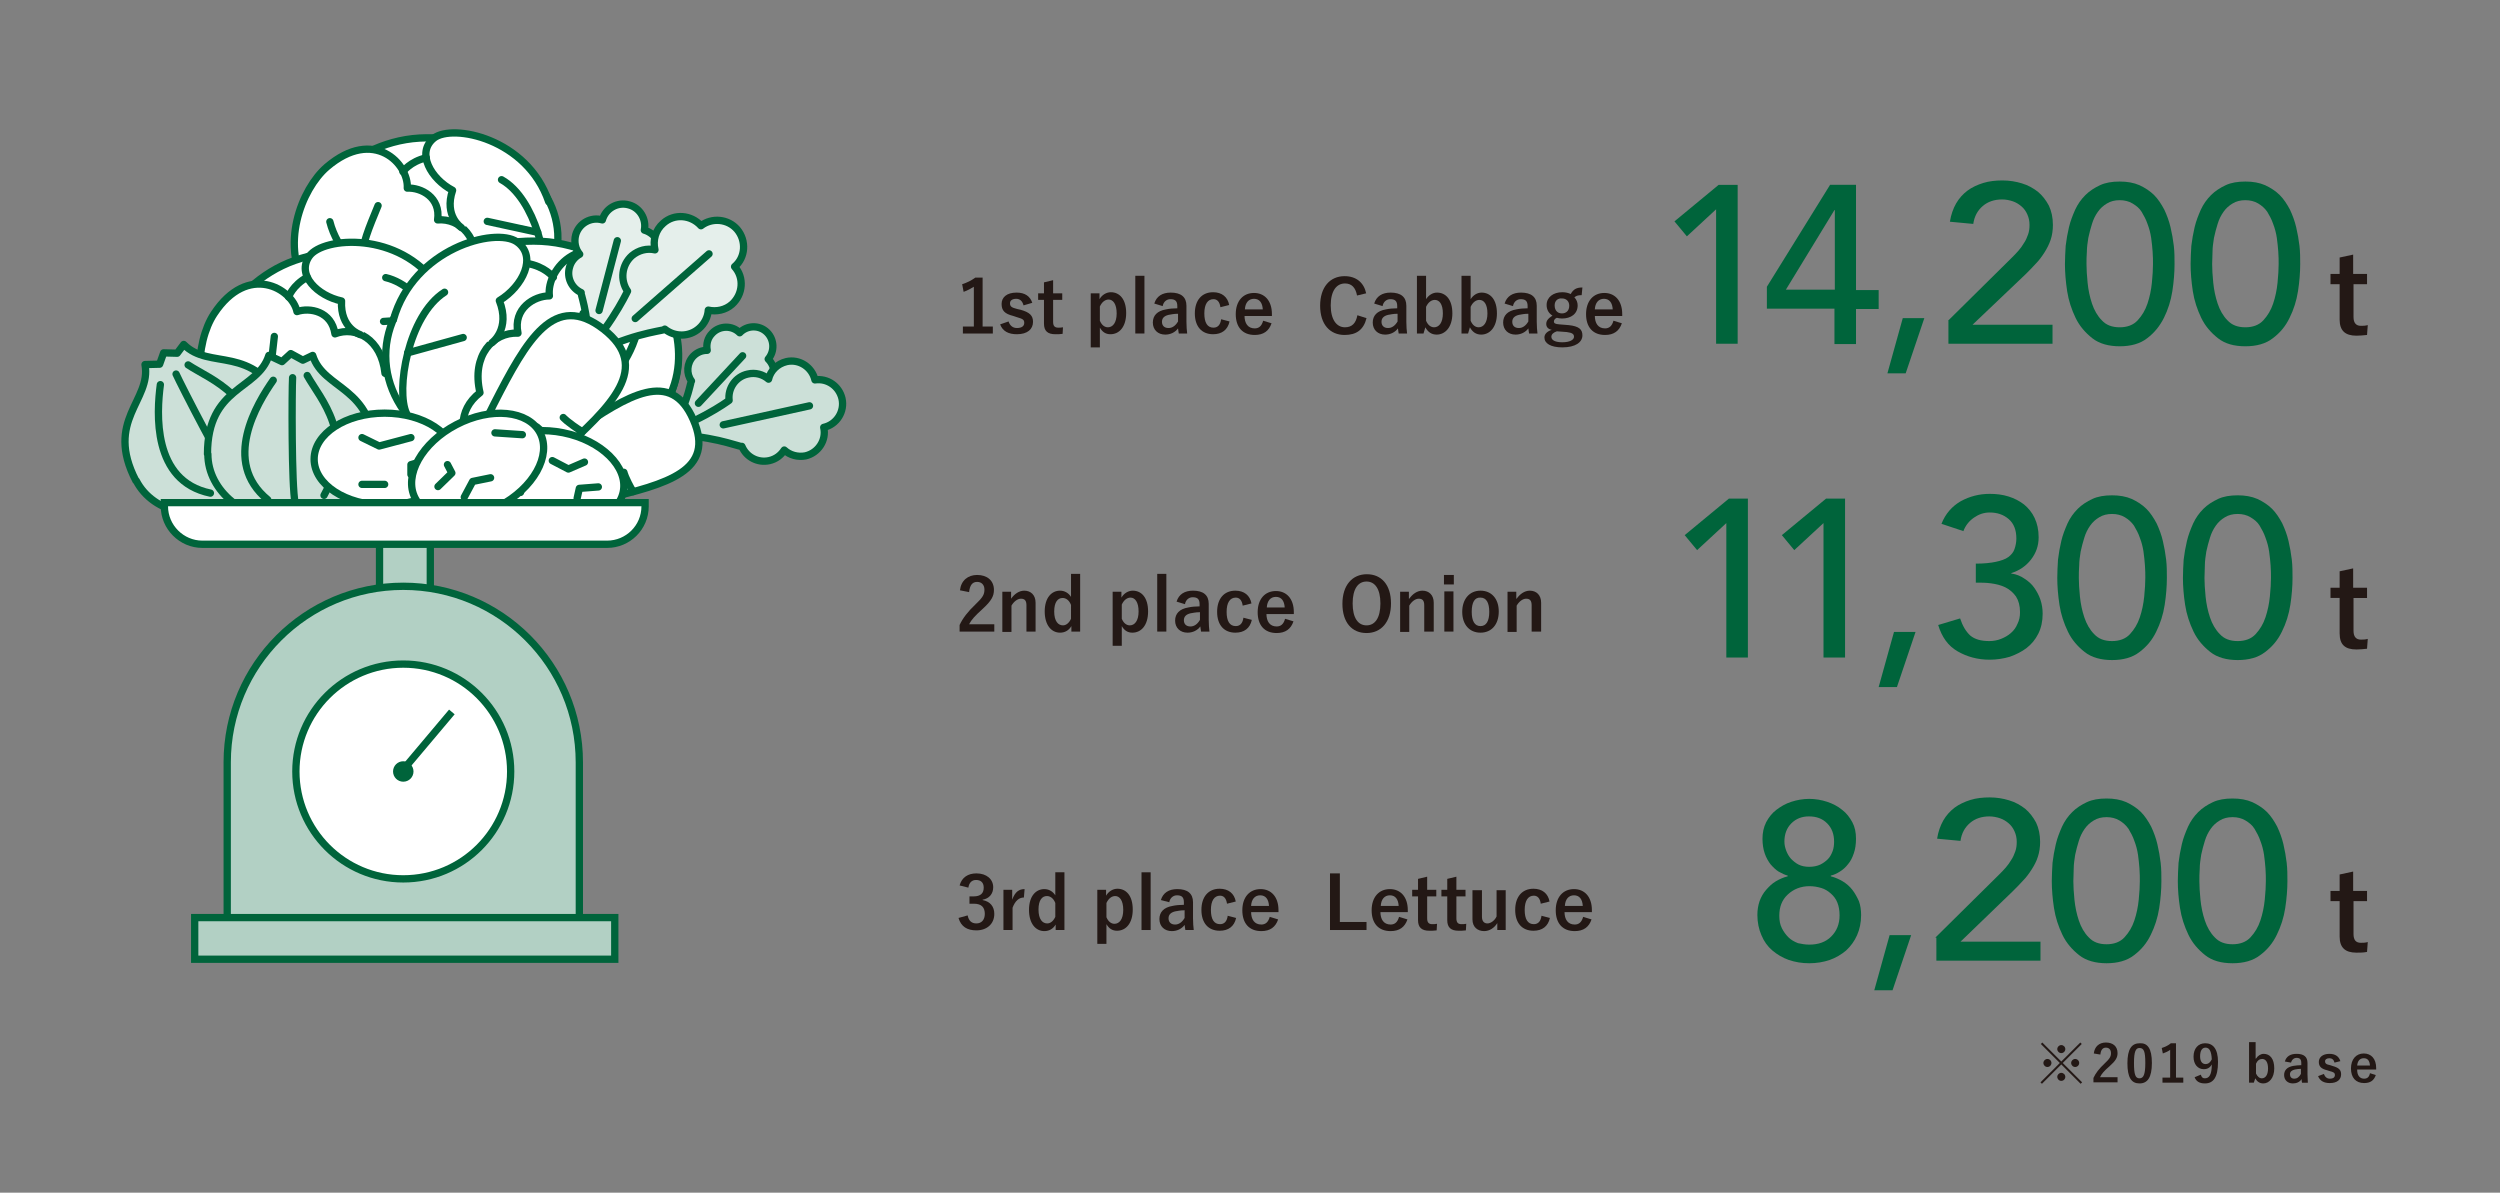 <?xml version="1.0" encoding="utf-8"?>
<!-- Generator: Adobe Illustrator 25.2.3, SVG Export Plug-In . SVG Version: 6.00 Build 0)  -->
<svg version="1.1" id="レイヤー_1" xmlns="http://www.w3.org/2000/svg" xmlns:xlink="http://www.w3.org/1999/xlink" x="0px"
	 y="0px" viewBox="0 0 684.4 326.5" style="enable-background:new 0 0 684.4 326.5;" xml:space="preserve">
<rect x="0" y="0" width="684.4" height="326.5" fill="#808080" stroke="none"/>
<style type="text/css">
	.st0{fill:#00643B;}
	.st1{fill:#231815;}
	.st2{fill:#FFFFFF;stroke:#00643B;stroke-width:2;stroke-linecap:round;stroke-linejoin:round;stroke-miterlimit:10;}
	.st3{fill:#CCE0D8;}
	.st4{fill:none;stroke:#00643B;stroke-width:2;stroke-linecap:round;stroke-linejoin:round;stroke-miterlimit:10;}
	.st5{fill:#CCE0D8;stroke:#00643B;stroke-width:2;stroke-linecap:round;stroke-linejoin:round;stroke-miterlimit:10;}
	.st6{fill:#E5EFEB;}
	.st7{fill:#E5EFEB;stroke:#00643B;stroke-width:2;stroke-linecap:round;stroke-linejoin:round;stroke-miterlimit:10;}
	.st8{fill:#B2D0C4;stroke:#00643B;stroke-width:2;stroke-miterlimit:10;}
	.st9{fill:#FFFFFF;stroke:#00643B;stroke-width:2;stroke-miterlimit:10;}
	.st10{fill:none;stroke:#00643B;stroke-width:2;stroke-miterlimit:10;}
</style>
<g>
	<path class="st0" d="M469.8,57.3l-8,7.4l-3.4-4.1l12.1-10h5.2v43.5h-5.9V57.3z"/>
	<path class="st0" d="M502.3,84.5h-18.6v-6l17.3-27.9h7.1v28.8h6.2v5.2h-6.2v9.6h-5.9V84.5z M502.3,57.5h-0.1l-13.3,21.8h13.4V57.5z
		"/>
	<path class="st0" d="M521.7,102.2h-5l4.2-15.1h5.9L521.7,102.2z"/>
	<path class="st0" d="M533.3,87.8l17.5-17.3c0.6-0.6,1.2-1.2,1.8-1.9c0.6-0.7,1.1-1.4,1.5-2.1c0.5-0.7,0.8-1.5,1.1-2.3
		c0.3-0.8,0.4-1.7,0.4-2.6c0-1.1-0.2-2-0.6-2.9c-0.4-0.9-0.9-1.6-1.6-2.2c-0.7-0.6-1.5-1.1-2.4-1.4c-0.9-0.3-1.9-0.5-2.9-0.5
		c-2.1,0-3.9,0.6-5.3,1.8c-1.4,1.2-2.3,2.8-2.6,4.9l-6.4-0.6c0.3-1.9,0.9-3.6,1.7-5c0.8-1.4,1.9-2.6,3.1-3.5
		c1.2-0.9,2.7-1.6,4.3-2.1c1.6-0.5,3.4-0.7,5.3-0.7c1.9,0,3.7,0.3,5.3,0.8c1.7,0.5,3.1,1.3,4.4,2.3c1.2,1,2.2,2.3,3,3.8
		c0.7,1.5,1.1,3.2,1.1,5.3c0,1.4-0.2,2.8-0.6,4s-1,2.4-1.7,3.5c-0.7,1.1-1.5,2.2-2.4,3.1c-0.9,1-1.8,1.9-2.8,2.9L540,88.9h21.9v5.2
		h-28.5V87.8z"/>
	<path class="st0" d="M565.3,72.3c0-1.6,0.1-3.3,0.2-5c0.2-1.7,0.5-3.4,0.9-5.1s1-3.2,1.7-4.8c0.7-1.5,1.6-2.8,2.8-4
		c1.1-1.1,2.5-2,4-2.7c1.5-0.7,3.3-1,5.4-1c2,0,3.8,0.3,5.4,1c1.5,0.7,2.9,1.6,4,2.7c1.1,1.1,2,2.5,2.8,4c0.7,1.5,1.3,3.1,1.7,4.8
		s0.7,3.4,0.9,5.1c0.2,1.7,0.2,3.4,0.2,5c0,2.3-0.2,4.8-0.6,7.4c-0.4,2.6-1.2,5.1-2.3,7.3s-2.6,4.1-4.6,5.6
		c-1.9,1.5-4.5,2.2-7.5,2.2s-5.6-0.7-7.5-2.2c-1.9-1.5-3.5-3.3-4.6-5.6c-1.1-2.3-1.9-4.7-2.3-7.3C565.5,77,565.3,74.6,565.3,72.3z
		 M571.2,72.3c0,1.4,0.1,3.1,0.3,5.1c0.2,2,0.6,3.9,1.2,5.7s1.5,3.4,2.7,4.6c1.2,1.3,2.8,1.9,4.9,1.9c2,0,3.7-0.6,4.9-1.9
		c1.2-1.3,2.1-2.8,2.7-4.6s1-3.7,1.2-5.7c0.2-2,0.3-3.7,0.3-5.1c0-1,0-2.1-0.1-3.4c-0.1-1.2-0.2-2.5-0.4-3.8c-0.2-1.3-0.5-2.5-1-3.8
		c-0.4-1.2-1-2.3-1.6-3.3s-1.5-1.7-2.5-2.3c-1-0.6-2.2-0.9-3.5-0.9c-1.4,0-2.5,0.3-3.5,0.9c-1,0.6-1.8,1.3-2.5,2.3
		c-0.7,1-1.2,2-1.6,3.3c-0.4,1.2-0.7,2.5-1,3.8c-0.2,1.3-0.4,2.6-0.4,3.8C571.2,70.2,571.2,71.3,571.2,72.3z"/>
	<path class="st0" d="M599.7,72.3c0-1.6,0.1-3.3,0.2-5c0.2-1.7,0.5-3.4,0.9-5.1s1-3.2,1.7-4.8c0.7-1.5,1.6-2.8,2.8-4
		c1.1-1.1,2.5-2,4-2.7c1.5-0.7,3.3-1,5.4-1c2,0,3.8,0.3,5.4,1c1.5,0.7,2.9,1.6,4,2.7c1.1,1.1,2,2.5,2.8,4c0.7,1.5,1.3,3.1,1.7,4.8
		c0.4,1.7,0.7,3.4,0.9,5.1c0.2,1.7,0.2,3.4,0.2,5c0,2.3-0.2,4.8-0.6,7.4c-0.4,2.6-1.2,5.1-2.3,7.3c-1.1,2.3-2.6,4.1-4.6,5.6
		c-1.9,1.5-4.5,2.2-7.5,2.2c-3.1,0-5.6-0.7-7.5-2.2c-1.9-1.5-3.5-3.3-4.6-5.6s-1.9-4.7-2.3-7.3C599.9,77,599.7,74.6,599.7,72.3z
		 M605.6,72.3c0,1.4,0.1,3.1,0.3,5.1c0.2,2,0.6,3.9,1.2,5.7c0.6,1.8,1.5,3.4,2.7,4.6c1.2,1.3,2.8,1.9,4.9,1.9c2,0,3.7-0.6,4.9-1.9
		c1.2-1.3,2.1-2.8,2.7-4.6c0.6-1.8,1-3.7,1.2-5.7c0.2-2,0.3-3.7,0.3-5.1c0-1,0-2.1-0.1-3.4c-0.1-1.2-0.2-2.5-0.4-3.8
		c-0.2-1.3-0.5-2.5-1-3.8c-0.4-1.2-1-2.3-1.6-3.3c-0.7-1-1.5-1.7-2.5-2.3s-2.2-0.9-3.5-0.9c-1.4,0-2.5,0.3-3.5,0.9
		c-1,0.6-1.8,1.3-2.5,2.3s-1.2,2-1.6,3.3c-0.4,1.2-0.7,2.5-1,3.8c-0.2,1.3-0.4,2.6-0.4,3.8C605.7,70.2,605.6,71.3,605.6,72.3z"/>
</g>
<g>
	<path class="st1" d="M644.3,75h3.7v2.8h-3.7v9c0,1.6,0.7,2.4,2,2.4c0.6,0,1.2,0,1.9-0.2l-0.2,2.7c-1,0.1-2,0.2-2.9,0.2
		c-3.1,0-4.6-1.4-4.6-4.4v-9.7h-2.5V75h2.5v-4.5l3.7-0.8V75z"/>
</g>
<g>
	<path class="st0" d="M472.6,143.2l-8,7.4l-3.4-4.1l12.1-10h5.2v43.5h-5.9V143.2z"/>
	<path class="st0" d="M499.2,143.2l-8,7.4l-3.4-4.1l12.1-10h5.2v43.5h-5.9V143.2z"/>
	<path class="st0" d="M519.3,188.1h-5l4.2-15.1h5.9L519.3,188.1z"/>
	<path class="st0" d="M536.6,169.3c0.7,2.1,1.6,3.6,2.8,4.7c1.2,1,2.9,1.5,5.2,1.5c1.1,0,2.2-0.2,3.2-0.6c1-0.4,1.9-0.9,2.7-1.6
		s1.4-1.5,1.8-2.5c0.5-1,0.7-2,0.7-3.2c0-1.8-0.4-3.2-1.1-4.3c-0.8-1.1-1.7-1.9-2.9-2.5s-2.5-0.9-3.9-1.1c-1.4-0.2-2.8-0.2-4.2-0.2
		v-5.2c2.3,0,4.1-0.2,5.5-0.5s2.6-0.7,3.4-1.3s1.4-1.3,1.7-2.2c0.3-0.9,0.5-1.8,0.5-2.9c0-2.3-0.7-4.1-2.1-5.3
		c-1.4-1.2-3.1-1.8-5.2-1.8c-1.6,0-3,0.5-4.3,1.4c-1.3,0.9-2.3,2.1-2.9,3.7l-6-2c1.1-2.8,2.9-4.8,5.3-6.2c2.4-1.3,5-2,7.9-2
		c1.8,0,3.5,0.2,5.1,0.7c1.6,0.5,3,1.2,4.3,2.2c1.2,1,2.2,2.2,2.9,3.7c0.7,1.5,1.1,3.2,1.1,5.3c0,2.3-0.7,4.3-2.1,6.1
		c-1.4,1.8-3.2,3-5.4,3.7v0.1c1.4,0.2,2.6,0.7,3.6,1.4c1.1,0.7,2,1.5,2.7,2.5c0.7,1,1.3,2.1,1.7,3.3s0.6,2.5,0.6,3.8
		c0,2.1-0.4,3.9-1.2,5.5c-0.8,1.6-1.9,2.9-3.2,3.9c-1.3,1-2.9,1.8-4.6,2.4c-1.7,0.5-3.6,0.8-5.5,0.8c-3.3,0-6.2-0.8-8.8-2.3
		s-4.3-3.9-5.3-7.2L536.6,169.3z"/>
	<path class="st0" d="M563.2,158.2c0-1.6,0.1-3.3,0.2-5c0.2-1.7,0.5-3.4,0.9-5.1s1-3.2,1.7-4.8c0.7-1.5,1.6-2.8,2.8-4
		c1.1-1.1,2.5-2,4-2.7c1.5-0.7,3.3-1,5.4-1c2,0,3.8,0.3,5.4,1c1.5,0.7,2.9,1.6,4,2.7c1.1,1.1,2,2.5,2.8,4c0.7,1.5,1.3,3.1,1.7,4.8
		s0.7,3.4,0.9,5.1c0.2,1.7,0.2,3.4,0.2,5c0,2.3-0.2,4.8-0.6,7.4c-0.4,2.6-1.2,5.1-2.3,7.3c-1.1,2.3-2.6,4.1-4.6,5.6
		c-1.9,1.5-4.5,2.2-7.5,2.2s-5.6-0.7-7.5-2.2c-1.9-1.5-3.5-3.3-4.6-5.6s-1.9-4.7-2.3-7.3C563.4,162.9,563.2,160.5,563.2,158.2z
		 M569.1,158.2c0,1.4,0.1,3.1,0.3,5.1c0.2,2,0.6,3.9,1.2,5.7s1.5,3.4,2.7,4.6c1.2,1.3,2.8,1.9,4.9,1.9c2,0,3.7-0.6,4.9-1.9
		c1.2-1.3,2.1-2.8,2.7-4.6c0.6-1.8,1-3.7,1.2-5.7c0.2-2,0.3-3.7,0.3-5.1c0-1,0-2.1-0.1-3.4c-0.1-1.2-0.2-2.5-0.4-3.8
		c-0.2-1.3-0.5-2.5-1-3.8c-0.4-1.2-1-2.3-1.6-3.3c-0.7-1-1.5-1.7-2.5-2.3s-2.2-0.9-3.5-0.9c-1.4,0-2.5,0.3-3.5,0.9
		c-1,0.6-1.8,1.3-2.5,2.3s-1.2,2-1.6,3.3c-0.4,1.2-0.7,2.5-1,3.8c-0.2,1.3-0.4,2.6-0.4,3.8C569.1,156.1,569.1,157.2,569.1,158.2z"/>
	<path class="st0" d="M597.6,158.2c0-1.6,0.1-3.3,0.2-5c0.2-1.7,0.5-3.4,0.9-5.1c0.4-1.7,1-3.2,1.7-4.8c0.7-1.5,1.6-2.8,2.8-4
		c1.1-1.1,2.5-2,4-2.7c1.5-0.7,3.3-1,5.4-1c2,0,3.8,0.3,5.4,1c1.5,0.7,2.9,1.6,4,2.7c1.1,1.1,2,2.5,2.8,4c0.7,1.5,1.3,3.1,1.7,4.8
		s0.7,3.4,0.9,5.1c0.2,1.7,0.2,3.4,0.2,5c0,2.3-0.2,4.8-0.6,7.4c-0.4,2.6-1.2,5.1-2.3,7.3c-1.1,2.3-2.6,4.1-4.6,5.6
		c-1.9,1.5-4.5,2.2-7.5,2.2s-5.6-0.7-7.5-2.2c-1.9-1.5-3.5-3.3-4.6-5.6c-1.1-2.3-1.9-4.7-2.3-7.3S597.6,160.5,597.6,158.2z
		 M603.5,158.2c0,1.4,0.1,3.1,0.3,5.1c0.2,2,0.6,3.9,1.2,5.7s1.5,3.4,2.7,4.6c1.2,1.3,2.8,1.9,4.9,1.9c2,0,3.7-0.6,4.9-1.9
		c1.2-1.3,2.1-2.8,2.7-4.6s1-3.7,1.2-5.7c0.2-2,0.3-3.7,0.3-5.1c0-1,0-2.1-0.1-3.4c-0.1-1.2-0.2-2.5-0.4-3.8c-0.2-1.3-0.5-2.5-1-3.8
		c-0.4-1.2-1-2.3-1.6-3.3s-1.5-1.7-2.5-2.3c-1-0.6-2.2-0.9-3.5-0.9c-1.4,0-2.5,0.3-3.5,0.9c-1,0.6-1.8,1.3-2.5,2.3
		c-0.7,1-1.2,2-1.6,3.3c-0.4,1.2-0.7,2.5-1,3.8c-0.2,1.3-0.4,2.6-0.4,3.8C603.6,156.1,603.5,157.2,603.5,158.2z"/>
</g>
<g>
	<path class="st1" d="M644.3,160.9h3.7v2.8h-3.7v9c0,1.6,0.7,2.4,2,2.4c0.6,0,1.2,0,1.9-0.2l-0.2,2.7c-1,0.1-2,0.2-2.9,0.2
		c-3.1,0-4.6-1.3-4.6-4.4v-9.7h-2.5v-2.8h2.5v-4.5l3.7-0.8V160.9z"/>
</g>
<g>
	<path class="st1" d="M262.8,161.6c0.3-2.7,2.2-4.2,4.7-4.2c2.7,0,4.6,1.5,4.6,4.1c0,1.7-0.7,3-3.1,5.2c-2.1,1.9-3.1,3-3.7,4.2h6.9
		v2h-9.5v-1.8c0.9-1.9,2.2-3.6,4.4-5.7c2-1.9,2.4-2.7,2.4-4c0-1.3-0.8-2.1-2-2.1c-1.3,0-2,0.9-2.2,2.8L262.8,161.6z"/>
	<path class="st1" d="M276.8,163.9c0.9-1.3,2.2-2.2,3.6-2.2c1.8,0,3.1,1.2,3.1,3.3v7.9H281v-7.2c0-1.3-0.5-1.8-1.5-1.8
		c-0.9,0-1.9,0.7-2.6,1.9v7.2h-2.5v-11h2.4V163.9z"/>
	<path class="st1" d="M295.7,172.9h-2.4v-1.5c-0.7,1.2-1.8,1.8-3.1,1.8c-2.4,0-4.2-2.1-4.2-5.8c0-3.8,1.9-5.7,4.2-5.7
		c1.2,0,2.3,0.6,3,1.7v-6.3h2.5V172.9z M293.2,165.6c-0.5-1.3-1.4-1.9-2.3-1.9c-1.3,0-2.3,1.1-2.3,3.7c0,2.7,1.1,3.8,2.4,3.8
		c0.9,0,1.7-0.7,2.2-1.8V165.6z"/>
	<path class="st1" d="M307,163.6c0.7-1.2,1.9-1.9,3.1-1.9c2.4,0,4.2,1.9,4.2,5.7s-1.9,5.8-4.3,5.8c-1.3,0-2.2-0.6-2.9-1.8v5.4h-2.5
		V162h2.4V163.6z M307.1,169.4c0.5,1.2,1.3,1.8,2.2,1.8c1.3,0,2.4-1.2,2.4-3.8c0-2.6-1-3.8-2.2-3.8c-0.9,0-1.8,0.6-2.4,1.9V169.4z"
		/>
	<path class="st1" d="M319.3,172.9h-2.5v-15.8h2.5V172.9z"/>
	<path class="st1" d="M322.1,164.7c0.6-2,2.2-3,4.5-3c2.8,0,4.3,1.2,4.3,3.6v4.4c0,1.3,0.1,2.3,0.2,3.2h-2.3
		c-0.1-0.5-0.1-0.8-0.2-1.4c-0.8,1.1-2.1,1.7-3.5,1.7c-2,0-3.4-1.3-3.4-3.3c0-1.9,1.2-3.2,3.6-3.6c0.9-0.2,2-0.3,3.1-0.3v-0.6
		c0-1.4-0.6-1.9-1.9-1.9c-1,0-1.9,0.7-2.1,1.9L322.1,164.7z M328.4,167.6c-1.1,0-1.8,0.2-2.5,0.3c-1.2,0.3-1.8,0.9-1.8,1.9
		c0,1,0.6,1.7,1.8,1.7c1,0,1.9-0.6,2.6-1.8V167.6z"/>
	<path class="st1" d="M340.2,165.8c-0.2-1.5-0.9-2.2-1.9-2.2c-1.6,0-2.5,1.4-2.5,3.9c0,2.5,0.8,3.9,2.5,3.9c1.2,0,1.9-0.8,2.1-2.3
		l2.3,0.6c-0.5,2.3-2.1,3.5-4.5,3.5c-3.1,0-5-2.1-5-5.7c0-3.6,1.9-5.8,5-5.8c2.4,0,4,1.3,4.4,3.5L340.2,165.8z"/>
	<path class="st1" d="M346.7,168c0,2.1,0.9,3.5,2.8,3.5c1.1,0,1.9-0.6,2.3-2.1l2.3,0.7c-0.7,2.1-2.2,3.2-4.6,3.2
		c-3.3,0-5.2-2.1-5.2-5.7c0-3.6,2-5.8,5-5.8c2.8,0,4.9,2,4.9,5.8v0.5H346.7z M351.7,166.3c-0.1-1.8-0.9-2.9-2.4-2.9
		c-1.5,0-2.4,1.1-2.5,2.9H351.7z"/>
	<path class="st1" d="M380.8,165.2c0,5.1-2.7,8.1-6.7,8.1c-4,0-6.6-2.9-6.6-8c0-5.1,2.7-8.1,6.7-8.1
		C378.1,157.2,380.8,160,380.8,165.2z M370.3,165.2c0,4,1.5,6,3.8,6c2.3,0,3.8-2,3.8-6c0-4-1.5-6-3.8-6
		C371.8,159.2,370.3,161.2,370.3,165.2z"/>
	<path class="st1" d="M385.8,163.9c0.9-1.3,2.2-2.2,3.6-2.2c1.8,0,3.1,1.2,3.1,3.3v7.9h-2.6v-7.2c0-1.3-0.5-1.8-1.5-1.8
		c-0.9,0-1.9,0.7-2.6,1.9v7.2h-2.5v-11h2.4V163.9z"/>
	<path class="st1" d="M398,160h-2.7v-2.6h2.7V160z M397.9,172.9h-2.5v-11h2.5V172.9z"/>
	<path class="st1" d="M410.3,167.4c0,3.6-2,5.8-5,5.8c-3,0-5-2.2-5-5.7s2-5.8,5-5.8C408.3,161.7,410.3,163.9,410.3,167.4z
		 M402.9,167.5c0,2.5,0.8,3.9,2.4,3.9s2.4-1.4,2.4-3.9c0-2.5-0.8-3.9-2.4-3.9C403.7,163.5,402.9,164.9,402.9,167.5z"/>
	<path class="st1" d="M415.2,163.9c0.9-1.3,2.2-2.2,3.6-2.2c1.8,0,3.1,1.2,3.1,3.3v7.9h-2.6v-7.2c0-1.3-0.5-1.8-1.5-1.8
		c-0.9,0-1.9,0.7-2.6,1.9v7.2h-2.5v-11h2.4V163.9z"/>
</g>
<g>
	<path class="st0" d="M495.3,263.7c-2,0-3.8-0.3-5.6-0.9c-1.7-0.6-3.2-1.5-4.5-2.6c-1.3-1.1-2.3-2.5-3-4.2c-0.7-1.6-1.1-3.5-1.1-5.5
		c0-1.4,0.2-2.6,0.6-3.8c0.4-1.1,1-2.2,1.8-3.1s1.6-1.7,2.6-2.3c1-0.6,2.1-1.1,3.3-1.4v-0.2c-0.8-0.2-1.6-0.6-2.5-1.1
		c-0.8-0.5-1.5-1.2-2.2-2c-0.6-0.8-1.2-1.8-1.6-3c-0.4-1.2-0.6-2.5-0.6-4c0-1.6,0.3-3.1,1-4.5c0.7-1.3,1.6-2.5,2.8-3.4
		c1.2-0.9,2.5-1.7,4.1-2.2c1.5-0.5,3.2-0.8,4.9-0.8c1.7,0,3.4,0.3,4.9,0.8c1.5,0.5,2.9,1.2,4.1,2.2c1.2,0.9,2.1,2.1,2.8,3.4
		c0.7,1.3,1,2.8,1,4.5c0,1.5-0.2,2.9-0.6,4c-0.4,1.2-0.9,2.2-1.6,3c-0.6,0.8-1.4,1.5-2.2,2c-0.8,0.5-1.6,0.9-2.5,1.1v0.2
		c1.2,0.3,2.3,0.8,3.3,1.4c1,0.6,1.9,1.4,2.6,2.3c0.7,0.9,1.3,2,1.8,3.1c0.4,1.1,0.6,2.4,0.6,3.8c0,2.1-0.4,3.9-1.1,5.5
		s-1.7,3-3,4.2c-1.3,1.1-2.8,2-4.5,2.6C499.1,263.4,497.3,263.7,495.3,263.7z M495.3,258.6c2.5,0,4.5-0.7,6-2.2
		c1.5-1.5,2.3-3.4,2.3-5.8c0-1.3-0.2-2.5-0.6-3.5s-1-1.8-1.8-2.5c-0.8-0.7-1.6-1.2-2.6-1.5c-1-0.3-2.1-0.5-3.2-0.5
		c-2.4,0-4.4,0.8-6,2.3c-1.6,1.5-2.3,3.4-2.3,5.8c0,1.3,0.2,2.4,0.7,3.4c0.5,1,1.1,1.8,1.8,2.5s1.6,1.2,2.6,1.6
		C493.1,258.4,494.2,258.6,495.3,258.6z M488.5,230.4c0,0.9,0.2,1.7,0.5,2.5s0.7,1.5,1.3,2.2c0.6,0.6,1.3,1.2,2.1,1.6
		c0.8,0.4,1.8,0.6,2.9,0.6c1.1,0,2.1-0.2,3-0.6c0.8-0.4,1.5-0.9,2.1-1.5c0.6-0.6,1-1.4,1.3-2.2c0.3-0.8,0.4-1.7,0.4-2.6
		c0-2-0.6-3.7-1.9-5c-1.3-1.3-2.9-1.9-5-1.9c-1.9,0-3.5,0.6-4.8,1.9C489.1,226.7,488.5,228.4,488.5,230.4z"/>
	<path class="st0" d="M518.1,271.1h-5l4.2-15.1h5.9L518.1,271.1z"/>
	<path class="st0" d="M529.8,256.7l17.5-17.3c0.6-0.6,1.2-1.2,1.8-1.9c0.6-0.7,1.1-1.4,1.5-2.1c0.5-0.7,0.8-1.5,1.1-2.3
		c0.3-0.8,0.4-1.7,0.4-2.6c0-1.1-0.2-2-0.6-2.9c-0.4-0.9-0.9-1.6-1.6-2.2c-0.7-0.6-1.5-1.1-2.4-1.4c-0.9-0.3-1.9-0.5-2.9-0.5
		c-2.1,0-3.9,0.6-5.3,1.8c-1.4,1.2-2.3,2.8-2.6,4.9l-6.4-0.6c0.3-1.9,0.9-3.6,1.7-5c0.8-1.4,1.9-2.6,3.1-3.5
		c1.2-0.9,2.7-1.6,4.3-2.1c1.6-0.5,3.4-0.7,5.3-0.7s3.7,0.3,5.3,0.8c1.7,0.5,3.1,1.3,4.4,2.3c1.2,1,2.2,2.3,3,3.8
		c0.7,1.5,1.1,3.2,1.1,5.3c0,1.4-0.2,2.8-0.6,4c-0.4,1.3-1,2.4-1.7,3.5c-0.7,1.1-1.5,2.2-2.4,3.1c-0.9,1-1.8,1.9-2.8,2.9l-14.3,13.8
		h21.9v5.2h-28.5V256.7z"/>
	<path class="st0" d="M561.7,241.2c0-1.6,0.1-3.3,0.2-5c0.2-1.7,0.5-3.4,0.9-5.1s1-3.2,1.7-4.8c0.7-1.5,1.6-2.8,2.8-4
		c1.1-1.1,2.5-2,4-2.7c1.5-0.7,3.3-1,5.4-1c2,0,3.8,0.3,5.4,1c1.5,0.7,2.9,1.6,4,2.7c1.1,1.1,2,2.5,2.8,4c0.7,1.5,1.3,3.1,1.7,4.8
		s0.7,3.4,0.9,5.1c0.2,1.7,0.2,3.4,0.2,5c0,2.3-0.2,4.8-0.6,7.4s-1.2,5.1-2.3,7.3c-1.1,2.3-2.6,4.1-4.6,5.6
		c-1.9,1.5-4.5,2.2-7.5,2.2s-5.6-0.7-7.5-2.2c-1.9-1.5-3.5-3.3-4.6-5.6c-1.1-2.3-1.9-4.7-2.3-7.3C561.9,246,561.7,243.5,561.7,241.2
		z M567.6,241.2c0,1.4,0.1,3.1,0.3,5.1c0.2,2,0.6,3.9,1.2,5.7s1.5,3.4,2.7,4.6c1.2,1.3,2.8,1.9,4.9,1.9c2,0,3.7-0.6,4.9-1.9
		c1.2-1.3,2.1-2.8,2.7-4.6s1-3.7,1.2-5.7c0.2-2,0.3-3.7,0.3-5.1c0-1,0-2.1-0.1-3.4c-0.1-1.2-0.2-2.5-0.4-3.8c-0.2-1.3-0.5-2.5-1-3.8
		c-0.4-1.2-1-2.3-1.6-3.3c-0.7-1-1.5-1.7-2.5-2.3c-1-0.6-2.2-0.9-3.5-0.9c-1.4,0-2.5,0.3-3.5,0.9c-1,0.6-1.8,1.3-2.5,2.3
		s-1.2,2-1.6,3.3c-0.4,1.2-0.7,2.5-1,3.8c-0.2,1.3-0.4,2.6-0.4,3.8C567.7,239.1,567.6,240.2,567.6,241.2z"/>
	<path class="st0" d="M596.2,241.2c0-1.6,0.1-3.3,0.2-5c0.2-1.7,0.5-3.4,0.9-5.1c0.4-1.7,1-3.2,1.7-4.8c0.7-1.5,1.6-2.8,2.8-4
		c1.1-1.1,2.5-2,4-2.7c1.5-0.7,3.3-1,5.4-1c2,0,3.8,0.3,5.4,1c1.5,0.7,2.9,1.6,4,2.7c1.1,1.1,2,2.5,2.8,4c0.7,1.5,1.3,3.1,1.7,4.8
		c0.4,1.7,0.7,3.4,0.9,5.1c0.2,1.7,0.2,3.4,0.2,5c0,2.3-0.2,4.8-0.6,7.4c-0.4,2.6-1.2,5.1-2.3,7.3c-1.1,2.3-2.6,4.1-4.6,5.6
		c-1.9,1.5-4.5,2.2-7.5,2.2c-3.1,0-5.6-0.7-7.5-2.2c-1.9-1.5-3.5-3.3-4.6-5.6c-1.1-2.3-1.9-4.7-2.3-7.3
		C596.4,246,596.2,243.5,596.2,241.2z M602.1,241.2c0,1.4,0.1,3.1,0.3,5.1c0.2,2,0.6,3.9,1.2,5.7c0.6,1.8,1.5,3.4,2.7,4.6
		c1.2,1.3,2.8,1.9,4.9,1.9c2,0,3.7-0.6,4.9-1.9c1.2-1.3,2.1-2.8,2.7-4.6c0.6-1.8,1-3.7,1.2-5.7c0.2-2,0.3-3.7,0.3-5.1
		c0-1,0-2.1-0.1-3.4c-0.1-1.2-0.2-2.5-0.4-3.8c-0.2-1.3-0.5-2.5-1-3.8c-0.4-1.2-1-2.3-1.6-3.3s-1.5-1.7-2.5-2.3
		c-1-0.6-2.2-0.9-3.5-0.9c-1.4,0-2.5,0.3-3.5,0.9c-1,0.6-1.8,1.3-2.5,2.3c-0.7,1-1.2,2-1.6,3.3c-0.4,1.2-0.7,2.5-1,3.8
		c-0.2,1.3-0.4,2.6-0.4,3.8C602.1,239.1,602.1,240.2,602.1,241.2z"/>
</g>
<g>
	<path class="st1" d="M644.3,243.9h3.7v2.8h-3.7v9c0,1.7,0.7,2.4,2,2.4c0.6,0,1.2,0,1.9-0.2l-0.2,2.7c-1,0.2-2,0.2-2.9,0.2
		c-3.1,0-4.6-1.4-4.6-4.4v-9.7h-2.5v-2.8h2.5v-4.5l3.7-0.8V243.9z"/>
</g>
<g>
	<path class="st1" d="M262.7,242.4c0.6-2.2,2.3-3.3,4.6-3.3c2.8,0,4.6,1.6,4.6,3.8c0,1.8-1.1,3.1-2.9,3.4v0.1
		c2.1,0.4,3.2,1.8,3.2,3.8c0,2.7-2,4.5-4.9,4.5c-2.5,0-4.2-1-4.9-3.4l2.5-0.7c0.3,1.5,1.1,2.2,2.4,2.2c1.4,0,2.3-1,2.3-2.6
		c0-1.7-0.8-2.8-3-2.8h-1.2v-2h1.1c2,0,2.8-0.9,2.8-2.4c0-1.4-0.8-2.1-2.1-2.1c-1.1,0-1.9,0.7-2.1,2.1L262.7,242.4z"/>
	<path class="st1" d="M280.3,245.7c-1.3,0-2.4,0.9-3.1,2.8v6.1h-2.5v-11h2.4v2.7c0.8-2.2,1.9-2.9,3.4-2.9L280.3,245.7z"/>
	<path class="st1" d="M291.4,254.6H289v-1.5c-0.7,1.2-1.8,1.8-3.1,1.8c-2.4,0-4.2-2.1-4.2-5.8c0-3.8,1.9-5.7,4.2-5.7
		c1.2,0,2.3,0.6,3,1.7v-6.3h2.5V254.6z M288.9,247.2c-0.5-1.3-1.4-1.9-2.3-1.9c-1.3,0-2.3,1.1-2.3,3.7c0,2.7,1.1,3.8,2.4,3.8
		c0.9,0,1.7-0.7,2.2-1.8V247.2z"/>
	<path class="st1" d="M302.8,245.2c0.7-1.2,1.9-1.9,3.1-1.9c2.4,0,4.2,1.9,4.2,5.7s-1.9,5.8-4.3,5.8c-1.3,0-2.2-0.6-2.9-1.8v5.4
		h-2.5v-14.8h2.4V245.2z M302.9,251.1c0.5,1.2,1.3,1.8,2.2,1.8c1.3,0,2.4-1.2,2.4-3.8c0-2.6-1-3.8-2.2-3.8c-0.9,0-1.8,0.6-2.4,1.9
		V251.1z"/>
	<path class="st1" d="M315,254.6h-2.5v-15.8h2.5V254.6z"/>
	<path class="st1" d="M317.8,246.4c0.6-2,2.2-3,4.5-3c2.8,0,4.3,1.2,4.3,3.6v4.4c0,1.3,0.1,2.3,0.2,3.2h-2.3
		c-0.1-0.5-0.1-0.8-0.2-1.4c-0.8,1.1-2.1,1.7-3.5,1.7c-2,0-3.4-1.3-3.4-3.3c0-1.9,1.2-3.2,3.6-3.6c0.9-0.2,2-0.3,3.1-0.3V247
		c0-1.4-0.6-1.9-1.9-1.9c-1,0-1.9,0.7-2.1,1.9L317.8,246.4z M324.2,249.2c-1.1,0-1.8,0.2-2.5,0.3c-1.2,0.3-1.8,0.9-1.8,1.9
		c0,1,0.6,1.7,1.8,1.7c1,0,1.9-0.6,2.6-1.8V249.2z"/>
	<path class="st1" d="M335.9,247.4c-0.2-1.5-0.9-2.2-1.9-2.2c-1.6,0-2.5,1.4-2.5,3.9c0,2.5,0.8,3.9,2.5,3.9c1.2,0,1.9-0.8,2.1-2.3
		l2.3,0.6c-0.5,2.3-2.1,3.5-4.5,3.5c-3.1,0-5-2.1-5-5.7s1.9-5.8,5-5.8c2.4,0,4,1.3,4.4,3.5L335.9,247.4z"/>
	<path class="st1" d="M342.5,249.6c0,2.1,0.9,3.5,2.8,3.5c1.1,0,1.9-0.6,2.3-2.1l2.3,0.7c-0.7,2.1-2.2,3.2-4.6,3.2
		c-3.3,0-5.2-2.1-5.2-5.7c0-3.6,2-5.8,5-5.8c2.8,0,4.9,2,4.9,5.8v0.5H342.5z M347.4,248c-0.1-1.8-0.9-2.9-2.4-2.9
		c-1.5,0-2.4,1.1-2.5,2.9H347.4z"/>
	<path class="st1" d="M366.8,252.4h7.3v2.2h-10v-15.5h2.7V252.4z"/>
	<path class="st1" d="M377.9,249.6c0,2.1,0.9,3.5,2.8,3.5c1.1,0,1.9-0.6,2.3-2.1l2.3,0.7c-0.7,2.1-2.2,3.2-4.6,3.2
		c-3.3,0-5.2-2.1-5.2-5.7c0-3.6,2-5.8,5-5.8c2.8,0,4.9,2,4.9,5.8v0.5H377.9z M382.9,248c-0.1-1.8-0.9-2.9-2.4-2.9
		c-1.5,0-2.4,1.1-2.5,2.9H382.9z"/>
	<path class="st1" d="M390.7,243.6h2.5v1.8h-2.5v6c0,1.1,0.4,1.6,1.4,1.6c0.4,0,0.8,0,1.3-0.1l-0.1,1.8c-0.7,0.1-1.3,0.1-2,0.1
		c-2.1,0-3.1-0.9-3.1-2.9v-6.5h-1.6v-1.8h1.6v-3l2.5-0.6V243.6z"/>
	<path class="st1" d="M398.7,243.6h2.5v1.8h-2.5v6c0,1.1,0.4,1.6,1.4,1.6c0.4,0,0.8,0,1.3-0.1l-0.1,1.8c-0.7,0.1-1.3,0.1-2,0.1
		c-2.1,0-3.1-0.9-3.1-2.9v-6.5h-1.6v-1.8h1.6v-3l2.5-0.6V243.6z"/>
	<path class="st1" d="M412.3,254.6h-2.4v-1.9c-0.8,1.3-2.1,2.2-3.6,2.2c-1.8,0-3.2-1.1-3.2-3.2v-8h2.6v7.3c0,1.2,0.6,1.8,1.5,1.8
		c0.9,0,2-0.8,2.5-1.9v-7.2h2.5V254.6z"/>
	<path class="st1" d="M421.8,247.4c-0.2-1.5-0.9-2.2-1.9-2.2c-1.6,0-2.5,1.4-2.5,3.9c0,2.5,0.8,3.9,2.5,3.9c1.2,0,1.9-0.8,2.1-2.3
		l2.3,0.6c-0.5,2.3-2.1,3.5-4.5,3.5c-3.1,0-5-2.1-5-5.7s1.9-5.8,5-5.8c2.4,0,4,1.3,4.4,3.5L421.8,247.4z"/>
	<path class="st1" d="M428.3,249.6c0,2.1,0.9,3.5,2.8,3.5c1.1,0,1.9-0.6,2.3-2.1l2.3,0.7c-0.7,2.1-2.2,3.2-4.6,3.2
		c-3.3,0-5.2-2.1-5.2-5.7c0-3.6,2-5.8,5-5.8c2.8,0,4.9,2,4.9,5.8v0.5H428.3z M433.3,248c-0.1-1.8-0.9-2.9-2.4-2.9
		c-1.5,0-2.4,1.1-2.5,2.9H433.3z"/>
</g>
<g>
	<path class="st1" d="M570,296.3l-0.4,0.4l-5.3-5.3l-5.3,5.3l-0.4-0.4l5.3-5.3l-5.2-5.2l0.4-0.4l5.2,5.2l5.2-5.2l0.4,0.4l-5.2,5.2
		L570,296.3z M561.6,291c0,0.6-0.5,1.1-1.1,1.1c-0.6,0-1.1-0.5-1.1-1.1s0.5-1.1,1.1-1.1C561.1,289.9,561.6,290.4,561.6,291z
		 M565.4,287.2c0,0.6-0.5,1.1-1.1,1.1s-1.1-0.5-1.1-1.1s0.5-1.1,1.1-1.1S565.4,286.6,565.4,287.2z M565.4,294.8
		c0,0.6-0.5,1.1-1.1,1.1s-1.1-0.5-1.1-1.1c0-0.6,0.5-1.1,1.1-1.1S565.4,294.2,565.4,294.8z M569.2,291c0,0.6-0.5,1.1-1.1,1.1
		c-0.6,0-1.1-0.5-1.1-1.1s0.5-1.1,1.1-1.1C568.7,289.9,569.2,290.4,569.2,291z"/>
	<path class="st1" d="M573.2,288.4c0.2-1.9,1.5-3,3.3-3c1.9,0,3.2,1,3.2,2.9c0,1.2-0.5,2.1-2.2,3.6c-1.5,1.3-2.2,2.1-2.6,3h4.8v1.4
		h-6.6v-1.2c0.6-1.3,1.5-2.5,3.1-4c1.4-1.3,1.7-1.9,1.7-2.8c0-0.9-0.5-1.5-1.4-1.5c-0.9,0-1.4,0.7-1.5,1.9L573.2,288.4z"/>
	<path class="st1" d="M589.1,291c0,4-1.2,5.6-3.4,5.6c-2.2,0-3.3-1.6-3.3-5.5c0-4,1.2-5.5,3.4-5.5C587.9,285.5,589.1,287,589.1,291z
		 M584.2,291c0,3.2,0.4,4.2,1.5,4.2c1.1,0,1.6-1,1.6-4.2c0-3.2-0.4-4.1-1.6-4.1C584.7,286.9,584.2,287.8,584.2,291z"/>
	<path class="st1" d="M595.7,295h2v1.4H592V295h2.1v-7.6c-0.5,0.4-1.2,0.7-2,1l-0.3-1.5c0.9-0.3,1.8-0.7,2.5-1.3h1.4V295z"/>
	<path class="st1" d="M602.5,294.2c0.2,0.7,0.5,1,1.1,1c1.2,0,1.9-1,1.9-3.8c-0.5,0.9-1.2,1.3-2.2,1.3c-1.6,0-2.8-1.3-2.8-3.4
		c0-2.3,1.3-3.7,3.2-3.7c2.1,0,3.5,1.5,3.5,5.1c0,4.3-1.3,5.9-3.6,5.9c-1.5,0-2.4-0.6-2.8-1.7L602.5,294.2z M603.8,286.8
		c-1,0-1.5,0.9-1.5,2.4c0,1.4,0.6,2.1,1.5,2.1c0.8,0,1.3-0.5,1.7-1.3C605.4,287.9,604.9,286.8,603.8,286.8z"/>
	<path class="st1" d="M617.6,289.8c0.5-0.8,1.3-1.3,2.1-1.3c1.7,0,2.9,1.3,2.9,4c0,2.6-1.4,4.1-3,4.1c-1,0-1.7-0.5-2.2-1.4l-0.4,1.2
		h-1.3v-11.1h1.8V289.8z M617.6,293.9c0.4,0.8,0.9,1.3,1.6,1.3c0.9,0,1.7-0.8,1.7-2.7c0-1.8-0.7-2.6-1.6-2.6c-0.7,0-1.3,0.4-1.7,1.3
		V293.9z"/>
	<path class="st1" d="M625.5,290.6c0.4-1.4,1.5-2.1,3.2-2.1c2,0,3,0.8,3,2.5v3.1c0,0.9,0.1,1.6,0.1,2.3h-1.6c-0.1-0.3-0.1-0.6-0.1-1
		c-0.5,0.8-1.4,1.2-2.4,1.2c-1.4,0-2.4-0.9-2.4-2.3c0-1.3,0.8-2.2,2.5-2.5c0.7-0.1,1.4-0.2,2.2-0.2V291c0-1-0.4-1.4-1.3-1.4
		c-0.7,0-1.3,0.5-1.5,1.3L625.5,290.6z M630,292.6c-0.7,0-1.3,0.1-1.8,0.2c-0.8,0.2-1.3,0.6-1.3,1.3c0,0.7,0.4,1.2,1.2,1.2
		c0.7,0,1.3-0.4,1.8-1.3V292.6z"/>
	<path class="st1" d="M639.1,290.9c-0.2-0.8-0.7-1.2-1.4-1.2c-0.8,0-1.2,0.4-1.2,0.8c0,0.6,0.3,0.9,1.4,1.1l0.6,0.2
		c1.8,0.5,2.4,1.1,2.4,2.3c0,1.4-1,2.4-3.1,2.4c-1.6,0-2.7-0.6-3.2-1.9l1.6-0.6c0.3,0.9,0.9,1.3,1.6,1.3c1,0,1.4-0.4,1.4-1
		c0-0.6-0.3-0.8-1.5-1.1l-0.6-0.2c-1.7-0.4-2.3-1.1-2.3-2.3c0-1.2,1-2.2,2.9-2.2c1.6,0,2.6,0.7,3,2L639.1,290.9z"/>
	<path class="st1" d="M645.3,292.9c0,1.5,0.7,2.4,1.9,2.4c0.8,0,1.4-0.4,1.6-1.5l1.6,0.5c-0.5,1.5-1.5,2.2-3.2,2.2
		c-2.3,0-3.6-1.5-3.6-4c0-2.5,1.4-4.1,3.5-4.1c2,0,3.4,1.4,3.4,4v0.4H645.3z M648.8,291.7c-0.1-1.3-0.6-2-1.7-2
		c-1.1,0-1.7,0.8-1.8,2H648.8z"/>
</g>
<g>
	<path class="st1" d="M268.9,89.4h2.9v1.9h-8.2v-1.9h3V78.5c-0.8,0.5-1.7,1-2.8,1.4l-0.4-2.1c1.3-0.4,2.5-1,3.6-1.8h2V89.4z"/>
	<path class="st1" d="M280.2,83.6c-0.3-1.2-1-1.8-2-1.8c-1.1,0-1.7,0.5-1.7,1.2c0,0.9,0.4,1.2,2,1.6l0.9,0.2
		c2.5,0.7,3.4,1.6,3.4,3.3c0,2-1.5,3.4-4.4,3.4c-2.3,0-3.9-0.8-4.6-2.7l2.3-0.8c0.4,1.2,1.2,1.8,2.3,1.8c1.4,0,2-0.6,2-1.4
		c0-0.9-0.4-1.1-2.1-1.6l-0.9-0.3c-2.4-0.6-3.2-1.5-3.2-3.3c0-1.8,1.4-3.1,4.1-3.1c2.3,0,3.7,1,4.3,2.8L280.2,83.6z"/>
	<path class="st1" d="M288.3,80.3h2.5v1.8h-2.5v6c0,1.1,0.4,1.6,1.4,1.6c0.4,0,0.8,0,1.3-0.1l-0.1,1.8c-0.7,0.1-1.3,0.1-2,0.1
		c-2.1,0-3.1-0.9-3.1-2.9v-6.5h-1.6v-1.8h1.6v-3l2.5-0.6V80.3z"/>
	<path class="st1" d="M301,81.9c0.7-1.2,1.9-1.9,3.1-1.9c2.4,0,4.2,1.9,4.2,5.7c0,3.8-1.9,5.8-4.3,5.8c-1.3,0-2.2-0.6-2.9-1.8v5.4
		h-2.5V80.3h2.4V81.9z M301.1,87.8c0.5,1.2,1.3,1.8,2.2,1.8c1.3,0,2.4-1.2,2.4-3.8c0-2.6-1-3.8-2.2-3.8c-0.9,0-1.8,0.6-2.4,1.9V87.8
		z"/>
	<path class="st1" d="M313.3,91.3h-2.5V75.5h2.5V91.3z"/>
	<path class="st1" d="M316,83.1c0.6-2,2.2-3,4.5-3c2.8,0,4.3,1.2,4.3,3.6v4.4c0,1.3,0.1,2.3,0.2,3.2h-2.3c-0.1-0.5-0.1-0.8-0.2-1.4
		c-0.8,1.1-2.1,1.7-3.5,1.7c-2,0-3.4-1.3-3.4-3.3c0-1.9,1.2-3.2,3.6-3.6c0.9-0.2,2-0.3,3.1-0.3v-0.6c0-1.4-0.6-1.9-1.9-1.9
		c-1,0-1.9,0.7-2.1,1.9L316,83.1z M322.4,85.9c-1.1,0-1.8,0.2-2.5,0.3c-1.2,0.3-1.8,0.9-1.8,1.9c0,1,0.6,1.7,1.8,1.7
		c1,0,1.9-0.6,2.6-1.8V85.9z"/>
	<path class="st1" d="M334.1,84.1c-0.2-1.5-0.9-2.2-1.9-2.2c-1.6,0-2.5,1.4-2.5,3.9c0,2.5,0.8,3.9,2.5,3.9c1.2,0,1.9-0.8,2.1-2.3
		l2.3,0.6c-0.5,2.3-2.1,3.5-4.5,3.5c-3.1,0-5-2.1-5-5.7c0-3.6,1.9-5.8,5-5.8c2.4,0,4,1.3,4.4,3.5L334.1,84.1z"/>
	<path class="st1" d="M340.7,86.4c0,2.1,0.9,3.5,2.8,3.5c1.1,0,1.9-0.6,2.3-2.1l2.3,0.7c-0.7,2.1-2.2,3.2-4.6,3.2
		c-3.3,0-5.2-2.1-5.2-5.7c0-3.6,2-5.8,5-5.8c2.8,0,4.9,2,4.9,5.8v0.5H340.7z M345.7,84.7c-0.1-1.8-0.9-2.9-2.4-2.9
		c-1.5,0-2.4,1.1-2.5,2.9H345.7z"/>
	<path class="st1" d="M371.5,80.9c-0.4-2.2-1.5-3.3-3.3-3.3c-2.3,0-3.9,2-3.9,6c0,3.9,1.6,6,3.9,6c1.9,0,3-1.1,3.4-3.3l2.5,0.8
		c-0.8,3.2-2.8,4.6-6,4.6c-4,0-6.7-2.9-6.7-8c0-5.1,2.7-8.1,6.7-8.1c3.2,0,5.3,1.8,5.9,4.7L371.5,80.9z"/>
	<path class="st1" d="M376.2,83.1c0.6-2,2.2-3,4.5-3c2.8,0,4.3,1.2,4.3,3.6v4.4c0,1.3,0.1,2.3,0.2,3.2h-2.3
		c-0.1-0.5-0.1-0.8-0.2-1.4c-0.8,1.1-2.1,1.7-3.5,1.7c-2,0-3.4-1.3-3.4-3.3c0-1.9,1.2-3.2,3.6-3.6c0.9-0.2,2-0.3,3.1-0.3v-0.6
		c0-1.4-0.6-1.9-1.9-1.9c-1,0-1.9,0.7-2.1,1.9L376.2,83.1z M382.5,85.9c-1.1,0-1.8,0.2-2.5,0.3c-1.2,0.3-1.8,0.9-1.8,1.9
		c0,1,0.6,1.7,1.8,1.7c1,0,1.9-0.6,2.6-1.8V85.9z"/>
	<path class="st1" d="M390.4,81.9c0.7-1.1,1.8-1.8,3-1.8c2.4,0,4.2,1.9,4.2,5.7c0,3.8-2,5.8-4.3,5.8c-1.4,0-2.4-0.7-3.1-2l-0.5,1.7
		h-1.8V75.5h2.5V81.9z M390.4,87.8c0.5,1.2,1.3,1.8,2.2,1.8c1.3,0,2.4-1.2,2.4-3.8c0-2.6-1-3.7-2.2-3.7c-0.9,0-1.8,0.6-2.4,1.9V87.8
		z"/>
	<path class="st1" d="M402.6,81.9c0.7-1.1,1.8-1.8,3-1.8c2.4,0,4.2,1.9,4.2,5.7c0,3.8-2,5.8-4.3,5.8c-1.4,0-2.4-0.7-3.1-2l-0.5,1.7
		h-1.8V75.5h2.5V81.9z M402.6,87.8c0.5,1.2,1.3,1.8,2.2,1.8c1.3,0,2.4-1.2,2.4-3.8c0-2.6-1-3.7-2.2-3.7c-0.9,0-1.8,0.6-2.4,1.9V87.8
		z"/>
	<path class="st1" d="M411.9,83.1c0.6-2,2.2-3,4.5-3c2.8,0,4.3,1.2,4.3,3.6v4.4c0,1.3,0.1,2.3,0.2,3.2h-2.3
		c-0.1-0.5-0.1-0.8-0.2-1.4c-0.8,1.1-2.1,1.7-3.5,1.7c-2,0-3.4-1.3-3.4-3.3c0-1.9,1.2-3.2,3.6-3.6c0.9-0.2,2-0.3,3.1-0.3v-0.6
		c0-1.4-0.6-1.9-1.9-1.9c-1,0-1.9,0.7-2.1,1.9L411.9,83.1z M418.3,85.9c-1.1,0-1.8,0.2-2.5,0.3c-1.2,0.3-1.8,0.9-1.8,1.9
		c0,1,0.6,1.7,1.8,1.7c1,0,1.9-0.6,2.6-1.8V85.9z"/>
	<path class="st1" d="M433,80.8c-1.1,0-1.5,0.2-2,0.6c0.6,0.6,0.9,1.4,0.9,2.2c0,2.3-1.8,3.6-4.3,3.6c-0.5,0-1-0.1-1.4-0.2
		c-0.5,0.2-0.8,0.6-0.8,1c0,0.5,0.3,0.7,1.5,0.8l2.5,0.2c2.9,0.3,3.8,1.2,3.8,2.8c0,1.9-1.9,3.3-5.5,3.3c-3.2,0-4.9-1.1-4.9-2.7
		c0-1,0.8-1.7,2-2.1c-1-0.2-1.5-0.8-1.5-1.6c0-0.9,0.5-1.5,1.7-2.3c-1-0.6-1.6-1.6-1.6-2.9c0-2.1,1.8-3.5,4.3-3.5
		c0.9,0,1.7,0.2,2.3,0.5c0.7-1.3,1.6-1.8,3.2-1.8L433,80.8z M426.2,90.7c-0.9,0.3-1.5,0.8-1.5,1.5c0,1,1.2,1.5,3,1.5
		c2.1,0,3.2-0.7,3.2-1.5c0-0.7-0.4-1.1-2-1.3L426.2,90.7z M425.6,83.6c0,1.4,0.8,2.2,2,2.2c1.1,0,2-0.7,2-2.1c0-1.3-0.9-2-2-2
		C426.5,81.6,425.6,82.3,425.6,83.6z"/>
	<path class="st1" d="M436.6,86.4c0,2.1,0.9,3.5,2.8,3.5c1.1,0,1.9-0.6,2.3-2.1l2.3,0.7c-0.7,2.1-2.2,3.2-4.6,3.2
		c-3.3,0-5.2-2.1-5.2-5.7c0-3.6,2-5.8,5-5.8c2.8,0,4.9,2,4.9,5.8v0.5H436.6z M441.5,84.7c-0.1-1.8-0.9-2.9-2.4-2.9
		c-1.5,0-2.4,1.1-2.5,2.9H441.5z"/>
</g>
<g>
	<g>
		<path class="st2" d="M80.7,67.8c1,16.9,17.2,27.5,37.3,26.3s35.5-14.7,34.7-30.2c-0.9-15.5-17.8-27.2-37.9-26.1
			C94.7,39,80.1,57.4,80.7,67.8z"/>
		<path class="st2" d="M133.2,90.6c2.1-5.9,2.9-12-3.2-16.2c1.6-9.3-4.1-14.7-10.2-14.2c0.9-6.2-4.6-8.9-8.3-8.7
			c0.4-6.6-9.1-16.8-22-5.8c-7,6-13.2,21.9-5.1,33.8"/>
		<path class="st2" d="M126.3,62.3c0,0-4.8-3.1-2.4-10.2c-5.9-3.1-10.1-10.3-5.1-14.3c5.1-4,25.5,0.1,31.4,17.4"/>
		<path class="st2" d="M116.7,43.2c-4.4,1-6.4,3.8-6.4,3.8"/>
		<path class="st2" d="M103.5,56.3c-5,12.2-7.6,17.2,0.7,36.6"/>
		<path class="st2" d="M98.9,74.4c0,0-6.7-6.1-8.6-13.7"/>
		<path class="st2" d="M100.8,83.9c1.2-0.9,9.3-10.1,9.3-10.1"/>
		<path class="st2" d="M137.3,49.2c9.3,5.2,13.4,23.5,11.1,29.3"/>
		<line class="st2" x1="147.2" y1="63.6" x2="133.4" y2="60.6"/>
	</g>
	<g>
		<path class="st2" d="M56.3,109.5c5.6,16,24.2,21.7,43.1,15s30.1-23.9,25-38.6S99.7,64.7,80.7,71.3C61.8,78,52.8,99.7,56.3,109.5z"
			/>
		<path class="st2" d="M113,116.9c0.4-6.2-0.6-12.4-7.6-14.7c-1-9.4-8-13-13.7-10.8c-0.9-6.2-6.9-7.3-10.4-6.1
			C80,79,67.9,71.8,58.6,85.9c-5.1,7.7-6.6,24.7,4.4,33.9"/>
		<path class="st2" d="M98.6,91.6c0,0-5.5-1.7-5.1-9.2C87,81,81,75.3,84.7,70.1c3.8-5.3,24.6-6.9,35,8"/>
		<path class="st2" d="M84.1,75.9c-4,2.2-5.1,5.4-5.1,5.4"/>
		<path class="st2" d="M75.1,92.1c-1.5,13.1-2.6,18.7,10.8,35"/>
		<path class="st2" d="M75.6,110.8c0,0-8.2-4-12.1-10.8"/>
		<path class="st2" d="M80.1,119.4c0.9-1.2,6.1-12.3,6.1-12.3"/>
		<path class="st2" d="M105.6,76c10.4,2.4,19.4,18.8,18.8,25.1"/>
		<line class="st2" x1="119.1" y1="87.1" x2="105" y2="88"/>
	</g>
	<g>
		<path class="st2" d="M185.7,97.1c0,18.8-17.4,31.6-39.7,31.6s-40.4-14-40.4-31.3S123.8,66,146.1,66S185.7,85.5,185.7,97.1z"/>
		<path class="st2" d="M128.9,125.7c-2.7-6.4-3.9-13.2,2.5-18.2c-2.4-10.2,3.6-16.6,10.4-16.3c-1.4-6.8,4.5-10.2,8.6-10.2
			c-0.9-7.3,9.1-19.2,24.1-7.9c8.2,6.2,16,23.5,7.8,37.2"/>
		<path class="st2" d="M134.7,93.8c0,0,5.1-3.7,2-11.5c6.4-3.9,10.5-12.1,4.8-16.1c-5.9-4.1-28.3,1.8-33.8,21.3"/>
		<path class="st2" d="M144.2,72.1c5,0.8,7.3,3.8,7.3,3.8"/>
		<path class="st2" d="M159.6,85.8c6.4,13.2,9.5,18.6,1.6,40.6"/>
		<path class="st2" d="M165.9,105.6c0,0,7.1-7.2,8.7-15.8"/>
		<path class="st2" d="M164.4,116.2c-1.4-0.9-10.9-10.6-10.9-10.6"/>
		<path class="st2" d="M121.7,80c-10,6.4-13.4,26.9-10.4,33.2"/>
		<line class="st2" x1="111.6" y1="96.6" x2="126.8" y2="92.4"/>
	</g>
	<g>
		<g>
			<g>
				<g>
					<path class="st3" d="M210.3,98.3C210.3,98.3,210.3,98.3,210.3,98.3c1.8-2.1,1.7-5.3-0.3-7.3c-2.1-2.1-5.5-2-7.5,0.1
						c-2.1-2.1-5.5-2-7.5,0.1c-1.3,1.3-1.7,3-1.4,4.7c-1.4,0-2.7,0.5-3.8,1.6c-1.8,1.9-2,4.8-0.5,6.8c-0.1,0.2-0.2,0.4-0.2,0.6
						c-0.6,2.4-2.3,9.8-8.4,17.8c7-7,15.7-10.5,15.8-10.5c2.1,1.6,5.2,1.5,7.1-0.5c1.2-1.3,1.7-2.9,1.4-4.6c1.9,0.6,4,0.2,5.4-1.3
						C212.5,103.8,212.4,100.4,210.3,98.3z"/>
				</g>
				<g>
					<path class="st4" d="M210.3,98.3C210.3,98.3,210.3,98.3,210.3,98.3c1.8-2.1,1.7-5.3-0.3-7.3c-2.1-2.1-5.5-2-7.5,0.1
						c-2.1-2.1-5.5-2-7.5,0.1c-1.3,1.3-1.7,3-1.4,4.7c-1.4,0-2.7,0.5-3.8,1.6c-1.8,1.9-2,4.8-0.5,6.8c-0.1,0.2-0.2,0.4-0.2,0.6
						c-0.6,2.4-2.3,9.8-8.4,17.8c7-7,15.7-10.5,15.8-10.5c2.1,1.6,5.2,1.5,7.1-0.5c1.2-1.3,1.7-2.9,1.4-4.6c1.9,0.6,4,0.2,5.4-1.3
						C212.5,103.8,212.4,100.4,210.3,98.3z"/>
				</g>
			</g>
			<line class="st5" x1="203.3" y1="97.4" x2="191.2" y2="110.4"/>
		</g>
		<g>
			<g>
				<g>
					<path class="st3" d="M230.5,109.1c-0.8-3.4-4-5.6-7.4-5.1c0,0,0,0,0,0c-0.8-3.5-4.3-5.8-7.8-5c-2.5,0.6-4.4,2.5-4.9,4.8
						c-1.5-1.3-3.6-1.9-5.7-1.4c-3.3,0.7-5.5,3.9-5.1,7.2c-0.4,0.3-9.6,7-21.3,9.8c12.3-1.2,21.1,1.9,24.1,2.7
						c0.2,0.1,0.4,0.1,0.7,0.1c1.2,2.9,4.3,4.6,7.5,3.9c1.8-0.4,3.2-1.5,4.1-2.9c1.5,1.4,3.7,2,5.8,1.6c3.5-0.8,5.8-4.3,5-7.8
						C229.1,116.2,231.3,112.6,230.5,109.1z"/>
				</g>
				<g>
					<path class="st4" d="M230.5,109.1c-0.8-3.4-4-5.6-7.4-5.1c0,0,0,0,0,0c-0.8-3.5-4.3-5.8-7.8-5c-2.5,0.6-4.4,2.5-4.9,4.8
						c-1.5-1.3-3.6-1.9-5.7-1.4c-3.3,0.7-5.5,3.9-5.1,7.2c-0.4,0.3-9.6,7-21.3,9.8c12.3-1.2,21.1,1.9,24.1,2.7
						c0.2,0.1,0.4,0.1,0.7,0.1c1.2,2.9,4.3,4.6,7.5,3.9c1.8-0.4,3.2-1.5,4.1-2.9c1.5,1.4,3.7,2,5.8,1.6c3.5-0.8,5.8-4.3,5-7.8
						C229.1,116.2,231.3,112.6,230.5,109.1z"/>
				</g>
			</g>
			<line class="st5" x1="221.6" y1="111.1" x2="198" y2="116.3"/>
		</g>
		<path class="st2" d="M189.8,114.9c-6.1-14-17.7-6.9-32.5,3.3c-10.9,7.5-16.5,12.4-14.4,17.2c2.1,4.9,9.5,4.1,22.4,1.2
			C182.9,132.5,195.9,128.8,189.8,114.9z"/>
		<path class="st4" d="M164,128.3c0,0,1.4,4,3.5,7.9"/>
		<path class="st4" d="M170.8,129.3c0,0,0.3,1.5,2.5,5.3"/>
	</g>
	<g>
		<g>
			<g>
				<g>
					<path class="st6" d="M176.4,63C176.4,63,176.4,63,176.4,63c0.6-3-1.2-6.1-4.2-6.9c-3.1-0.9-6.4,0.9-7.3,4.1
						c-3.1-0.9-6.4,0.9-7.3,4.1c-0.5,1.9-0.1,3.9,1.1,5.3c-1.3,0.7-2.4,2-2.8,3.6c-0.8,2.8,0.6,5.7,3.2,6.9c0,0.3,0,0.5,0.1,0.7
						c0.7,2.7,3,10.8,1.3,21.8c3.1-10.4,9.5-18.3,9.8-18.6c2.9,0.5,5.9-1.3,6.7-4.2c0.5-1.9,0.1-3.8-1-5.2c2.1-0.4,4-2,4.6-4.2
						C181.3,67.2,179.5,63.9,176.4,63z"/>
				</g>
				<g>
					<path class="st4" d="M176.4,63C176.4,63,176.4,63,176.4,63c0.6-3-1.2-6.1-4.2-6.9c-3.1-0.9-6.4,0.9-7.3,4.1
						c-3.1-0.9-6.4,0.9-7.3,4.1c-0.5,1.9-0.1,3.9,1.1,5.3c-1.3,0.7-2.4,2-2.8,3.6c-0.8,2.8,0.6,5.7,3.2,6.9c0,0.3,0,0.5,0.1,0.7
						c0.7,2.7,3,10.8,1.3,21.8c3.1-10.4,9.5-18.3,9.8-18.6c2.9,0.5,5.9-1.3,6.7-4.2c0.5-1.9,0.1-3.8-1-5.2c2.1-0.4,4-2,4.6-4.2
						C181.3,67.2,179.5,63.9,176.4,63z"/>
				</g>
			</g>
			<line class="st7" x1="169" y1="65.9" x2="164" y2="85"/>
		</g>
		<g>
			<g>
				<g>
					<path class="st6" d="M201.8,62.8c-2.5-2.9-6.9-3.3-9.9-1c0,0,0,0,0,0c-2.7-3-7.3-3.4-10.3-0.7c-2.2,1.9-2.9,4.7-2.3,7.3
						c-2.2-0.5-4.5,0.1-6.3,1.6c-2.8,2.5-3.3,6.7-1.2,9.7c-0.4,0.8-5.7,12-15.6,20.8c11.4-7.7,21.6-9.4,25-10.1
						c0.2,0,0.5-0.1,0.8-0.3c2.7,2.2,6.7,2.2,9.4-0.2c1.5-1.3,2.4-3.2,2.5-5c2.2,0.5,4.7,0,6.5-1.6c3-2.7,3.4-7.3,0.7-10.3
						C204.1,70.5,204.4,65.9,201.8,62.8z"/>
				</g>
				<g>
					<path class="st4" d="M201.8,62.8c-2.5-2.9-6.9-3.3-9.9-1c0,0,0,0,0,0c-2.7-3-7.3-3.4-10.3-0.7c-2.2,1.9-2.9,4.7-2.3,7.3
						c-2.2-0.5-4.5,0.1-6.3,1.6c-2.8,2.5-3.3,6.7-1.2,9.7c-0.4,0.8-5.7,12-15.6,20.8c11.4-7.7,21.6-9.4,25-10.1
						c0.2,0,0.5-0.1,0.8-0.3c2.7,2.2,6.7,2.2,9.4-0.2c1.5-1.3,2.4-3.2,2.5-5c2.2,0.5,4.7,0,6.5-1.6c3-2.7,3.4-7.3,0.7-10.3
						C204.1,70.5,204.4,65.9,201.8,62.8z"/>
				</g>
			</g>
			<line class="st7" x1="194.1" y1="69.5" x2="173.9" y2="87.2"/>
		</g>
		<path class="st2" d="M165.2,90.1c-13.4-10.4-20.9,2.7-30,20.5c-6.7,13.1-9.5,20.8-4.9,24.5c4.7,3.6,11.5-1,22.5-10.8
			C167.7,111,178.5,100.5,165.2,90.1z"/>
		<path class="st4" d="M147,116.9c0,0,3.5,3.2,7.6,5.8"/>
		<path class="st4" d="M154.2,114.3c0,0,1.1,1.3,5.2,3.9"/>
	</g>
	<g>
		<g>
			<g>
				<path class="st3" d="M77.7,110.6c-8.6-16.6-20.3-9.1-27.4-16.3l-1.8,2.4l-3.7-0.1l-1.1,3.1l-4,0.1c1.8,9.9-11.1,15.2-2.5,31.8
					l0.1,0c4.7,9.1,17.6,11.7,28.7,5.9C77.1,131.7,82.4,119.7,77.7,110.6z"/>
			</g>
			<g>
				<path class="st4" d="M77.7,110.6c-8.6-16.6-20.3-9.1-27.4-16.3l-1.8,2.4l-3.7-0.1l-1.1,3.1l-4,0.1c1.8,9.9-11.1,15.2-2.5,31.8
					l0.1,0c4.7,9.1,17.6,11.7,28.7,5.9C77.1,131.7,82.4,119.7,77.7,110.6z"/>
			</g>
		</g>
		<path class="st4" d="M51.5,99.9c6.2,4.1,19.7,8.5,19.2,27"/>
		<path class="st4" d="M48.2,102.4c1.3,2.9,13.5,26.7,16.4,30.1"/>
		<path class="st4" d="M43.9,105.3c-1,7.6-2.3,26.4,13.7,29.7"/>
	</g>
	<g>
		<g>
			<g>
				<path class="st3" d="M85.6,97.3l-2.7,1.3l-3.3-1.8L77.2,99l-3.6-1.7c-3,9.6-16.8,8.4-16.8,27h0.1c0,10.2,10.2,18.5,22.8,18.5
					s22.8-8.3,22.8-18.5C102.4,105.7,88.6,106.9,85.6,97.3z"/>
			</g>
			<g>
				<path class="st4" d="M85.6,97.3l-2.7,1.3l-3.3-1.8L77.2,99l-3.6-1.7c-3,9.6-16.8,8.4-16.8,27h0.1c0,10.2,10.2,18.5,22.8,18.5
					s22.8-8.3,22.8-18.5C102.4,105.7,88.6,106.9,85.6,97.3z"/>
			</g>
		</g>
		<path class="st4" d="M84.1,102.8c3.6,6.5,13.5,16.6,4.6,32.8"/>
		<path class="st4" d="M80.1,103.4c-0.2,3.2-0.3,29.9,0.7,34.3"/>
		<path class="st4" d="M74.8,104.1c-4.4,6.3-14.2,22.3-1.5,32.7"/>
	</g>
	<g>
		
			<ellipse transform="matrix(0.198 -0.98 0.98 0.198 -6.536 253.684)" class="st2" cx="151.8" cy="130.8" rx="12.6" ry="19.3"/>
		<polyline class="st2" points="160,126.5 155.6,128.4 151.2,126.1 		"/>
		<line class="st2" x1="136.9" y1="129.8" x2="142.5" y2="134.8"/>
		<polyline class="st2" points="163.8,133.3 158.6,133.7 158,136.4 		"/>
	</g>
	<g>
		<ellipse class="st2" cx="105.3" cy="125.7" rx="19.3" ry="12.6"/>
		<polyline class="st2" points="112.5,119.8 103.8,122.1 99.1,119.8 		"/>
		<line class="st2" x1="99.1" y1="132.6" x2="105.3" y2="132.6"/>
		<polyline class="st2" points="117.6,125.7 112.5,127.2 112.5,129.9 		"/>
	</g>
	<g>
		
			<ellipse transform="matrix(0.886 -0.463 0.463 0.886 -44.169 75.027)" class="st2" cx="130.8" cy="127.5" rx="19.3" ry="12.6"/>
		<polyline class="st2" points="127.1,136.1 129.4,131.8 134.3,130.8 		"/>
		<line class="st2" x1="143" y1="119" x2="135.5" y2="118.5"/>
		<polyline class="st2" points="119.9,133.2 123.7,129.5 122.5,127.2 		"/>
	</g>
	<g>
		<rect x="103.9" y="143.3" class="st8" width="13.9" height="24.9"/>
		<path class="st9" d="M166.2,149H55.4c-5.7,0-10.4-4.7-10.4-10.4v-1h131.6v1C176.6,144.4,171.9,149,166.2,149z"/>
		<path class="st8" d="M110.4,160.5c-26.6,0-48.2,21.6-48.2,48.2v48.2h96.4v-48.2C158.6,182.1,137,160.5,110.4,160.5z"/>
		<rect x="53.3" y="251.2" class="st8" width="115" height="11.4"/>
		<circle class="st9" cx="110.4" cy="211.2" r="29.4"/>
		<circle class="st0" cx="110.4" cy="211.2" r="2.8"/>
	</g>
	<line class="st10" x1="109.8" y1="211.4" x2="123.7" y2="194.9"/>
</g>
</svg>
